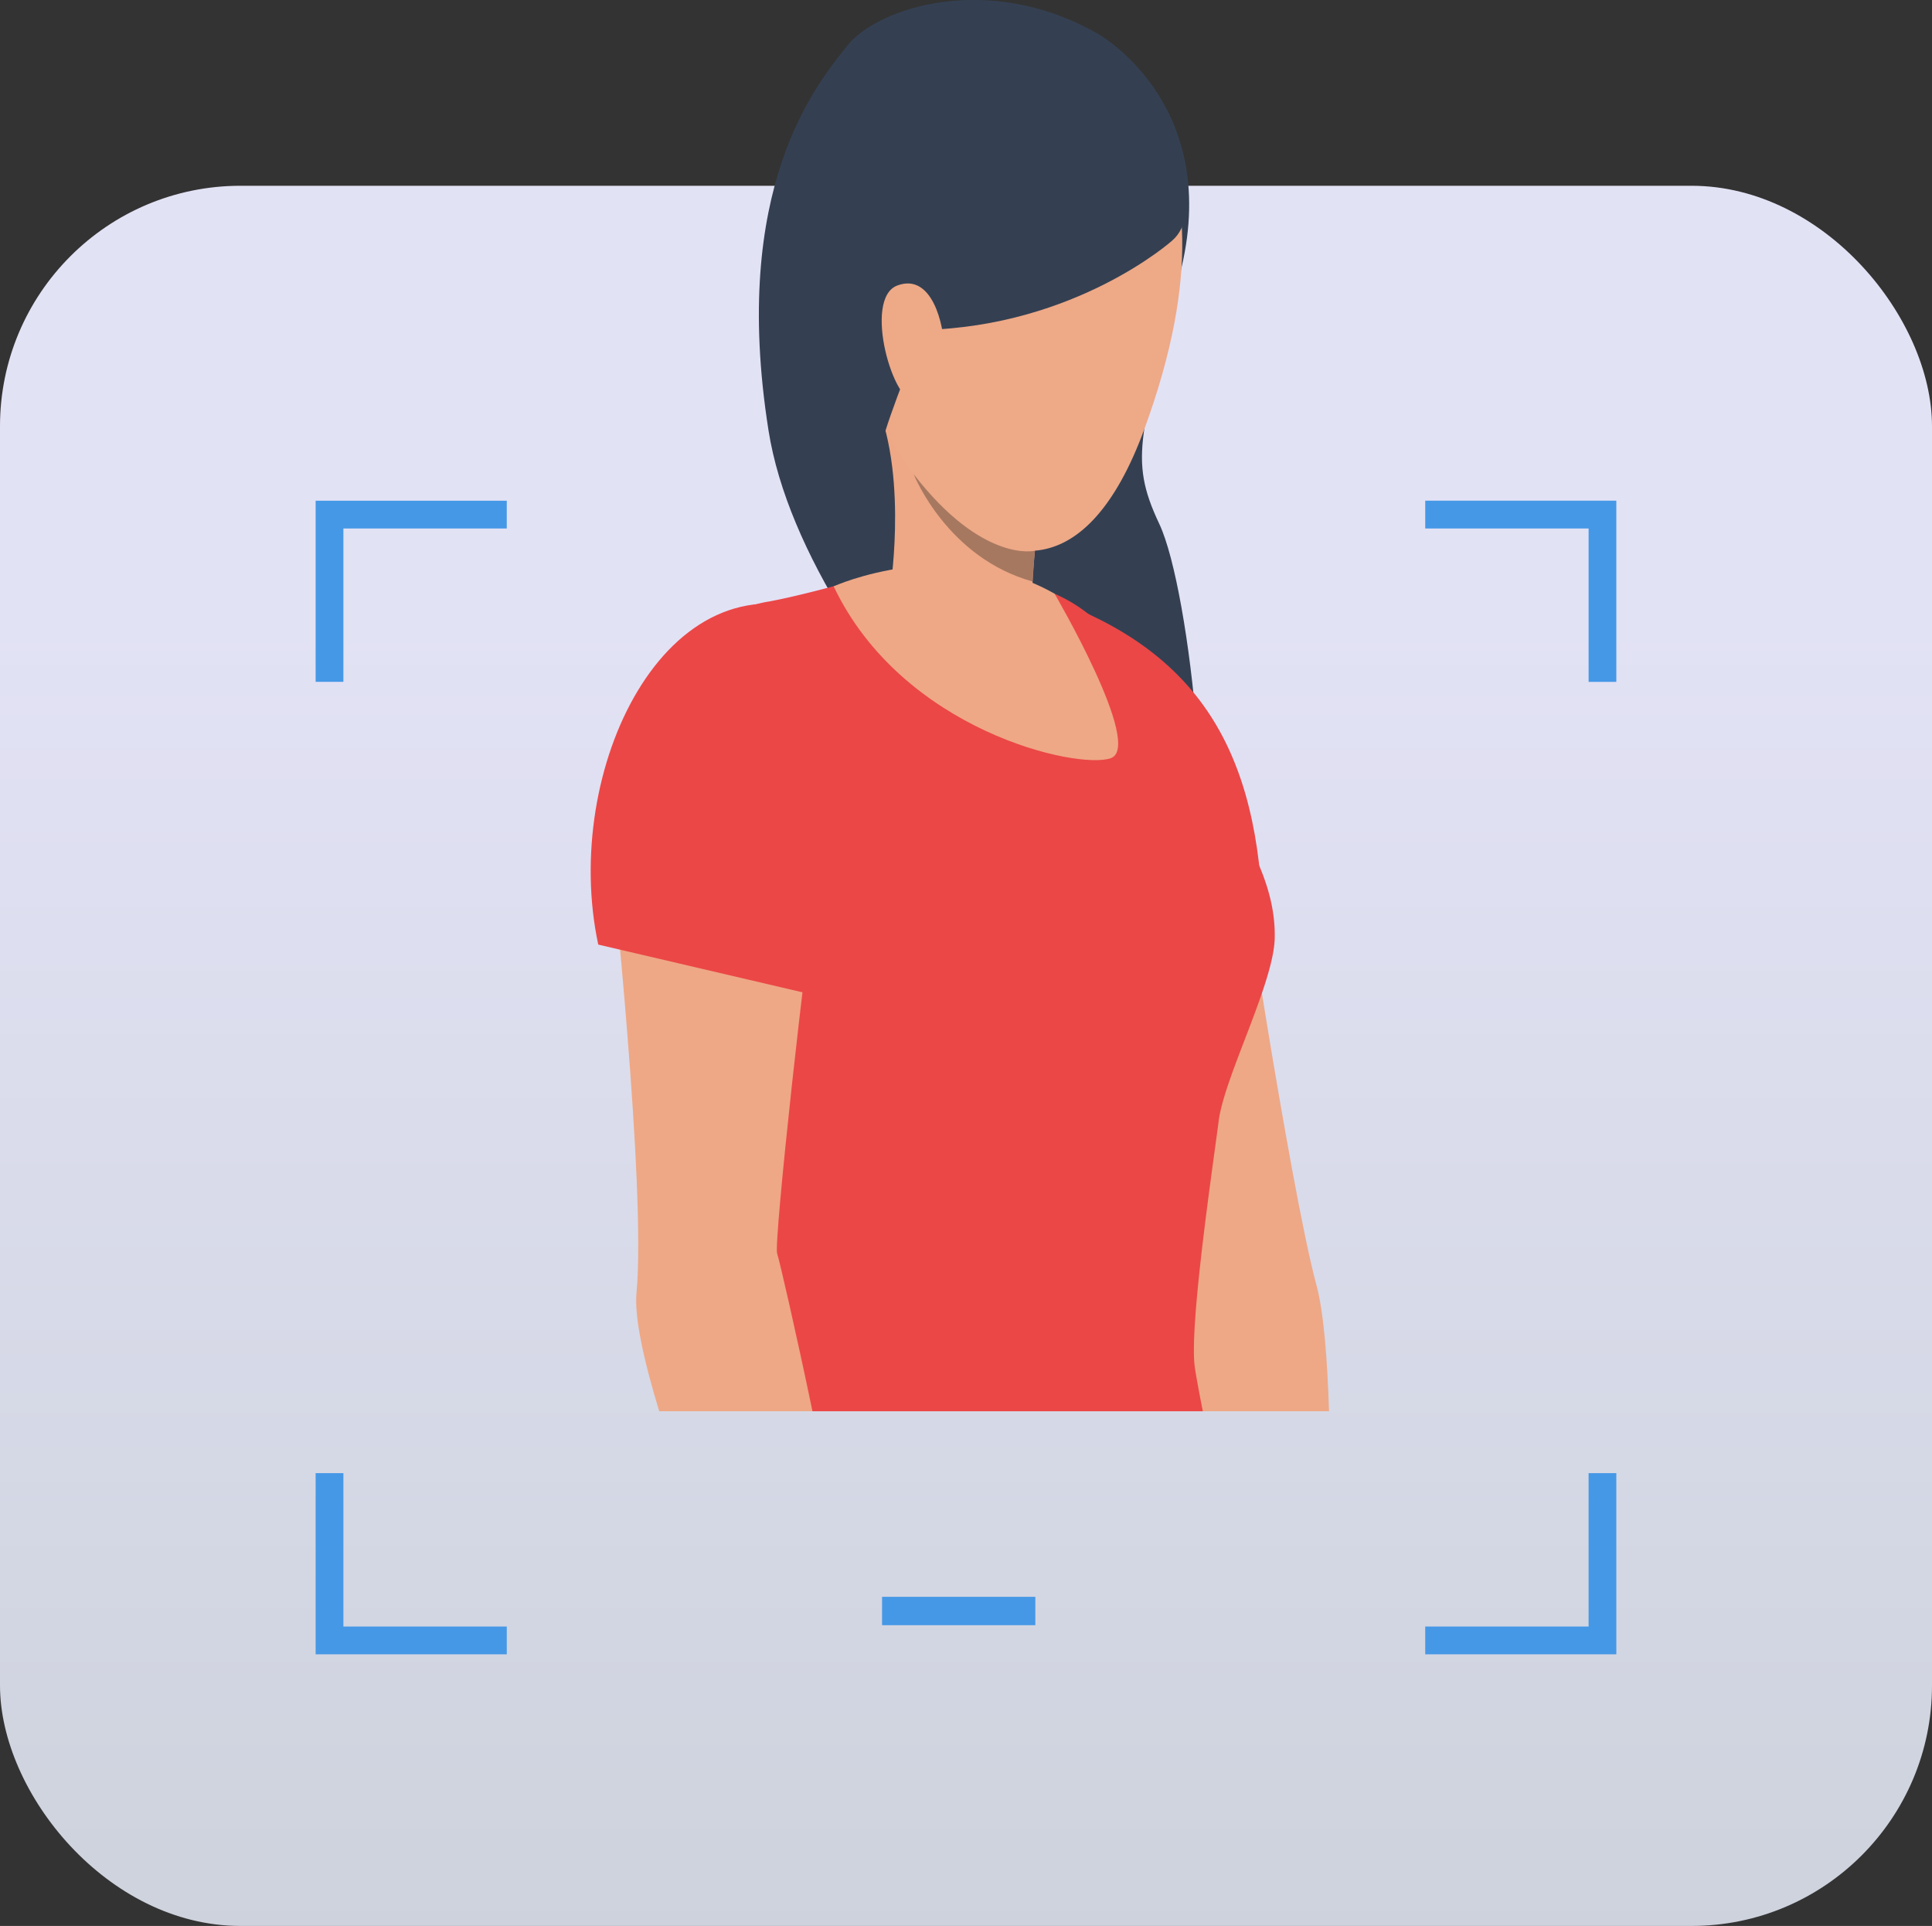 <?xml version="1.0" encoding="UTF-8"?> <svg xmlns="http://www.w3.org/2000/svg" xmlns:xlink="http://www.w3.org/1999/xlink" viewBox="0 0 387.53 386.28"><rect x="0" y="0" width="387.53" height="386.28" fill="#333333" stroke="none"/> <defs> <style>.cls-1{opacity:0.95;fill:url(#linear-gradient);}.cls-2{fill:#4598e6;}.cls-3{fill:#344052;}.cls-4{fill:#eea886;}.cls-5{fill:#eb4747;}.cls-6{fill:#393d63;}.cls-7{fill:#eea987;}.cls-8{fill:#a77860;}</style> <linearGradient id="linear-gradient" x1="193.76" y1="437.52" x2="193.76" y2="120.94" gradientUnits="userSpaceOnUse"> <stop offset="0" stop-color="#d1d7e0"></stop> <stop offset="1" stop-color="#ebebff"></stop> </linearGradient> </defs> <title>Ресурс 3</title> <g id="Слой_2" data-name="Слой 2"> <g id="Слой_1-2" data-name="Слой 1"> <rect class="cls-1" y="37.26" width="387.53" height="349.02" rx="48.23"></rect> <rect class="cls-2" x="176.93" y="320.27" width="30.74" height="5.69"></rect> <path class="cls-3" d="M220.09,6.7s24.76,13.59,16.9,47-10.85,37.85-4.46,51.36,12,70.13,5.19,80.49-75.89-50.52-83.57-99.23S163.76,17,169.88,9.24,198.24-5.72,220.09,6.7Z"></path> <path class="cls-4" d="M266.58,283.05H240.07c-1.28-13.07-2.46-22.18-2.22-23.52.39-2.23-26.39-72.45-28.88-78.26s-12.34-21.37-13.62-36,17.84-20.59,17.84-20.59C239,129.26,247.75,165,247.75,165s10.84,72.41,16.32,92.79C265.48,263,266.24,272.23,266.58,283.05Z"></path> <path class="cls-5" d="M253.24,182.42l-39.48,16.64s-36.29-90-5.88-80S251.86,147.93,253.24,182.42Z"></path> <path class="cls-5" d="M244.45,224.82c-1.15,8.94-5.87,40.61-4.82,49.16.18,1.41.77,4.66,1.64,9.07h-95.2c2.54-9,4.84-17,6.23-21.69,4.63-15.33.2-19.44-2.14-31.71-.91-4.8-4.1-13.92-7.59-24.22-1.17-3.44-2.37-7-3.52-10.63-4.19-13-6.13-26.25-7.34-34-5.74-36.62,22.43-40.14,22.43-40.14,10.46-1.93,28.75-7.58,28.75-7.58l28.64,6a30.81,30.81,0,0,1,6.7,4s0,0,0,0a52.19,52.19,0,0,1,6.44,5.65c3.13,3.21,9.36,12.41,15.58,22.52,1.9,3.1,3.81,6.28,5.61,9.41,5.82,10.08,10,18.21,9.83,27.38C255.6,197,245.61,215.88,244.45,224.82Z"></path> <path class="cls-4" d="M211.53,119.07s17.94,30.66,11.27,33S181,146.57,167.22,117.6C167.22,117.6,190.31,107.11,211.53,119.07Z"></path> <path class="cls-4" d="M209,133.07s-15.93,6.74-30.37-15.46c0,0,3.88-25.21-4.32-39.79S210.11,95.3,210.11,95.3s-.72,3-1.45,7.44c-.38,2.28-.77,4.92-1.07,7.72-.24,2.34-.43,4.79-.52,7.24C206.89,123.37,207.29,129,209,133.07Z"></path> <path class="cls-6" d="M169.39,167.42c-3.28,16.87-26.82,38-26.82,38-1.17-3.45-2.37-7-3.52-10.62C155.29,184.45,169.39,167.42,169.39,167.42Z"></path> <path class="cls-4" d="M163.48,180.85c-1.49,6.15-8.35,68.44-7.6,70.56.43,1.22,3.76,15.63,7.09,31.64H132.23c-3.14-10.32-5-18.88-4.56-23.74,2-21-5.16-88-5.16-88s-6.37-40.52,27.25-45.58c0,0,19.86,2.62,21.06,17.28S165,174.71,163.48,180.85Z"></path> <path class="cls-5" d="M120,189.45l41.73,9.75s33.1-64.27,3.29-76C133.63,110.83,112.5,154.4,120,189.45Z"></path> <path class="cls-7" d="M216.23,10.26s36.27,13.31,13.28,75.88S159.61,75.46,166.7,37,216.23,10.26,216.23,10.26Z"></path> <path class="cls-3" d="M235.07,48.3s-19.14,17.08-49.85,17.88c0,0-7.18,17.5-8.34,22.87,0,0-30.34-52.1,4.54-78.42S248,37.38,235.07,48.3Z"></path> <path class="cls-7" d="M189.37,69.93c0-4.63-2.37-15.29-9.38-12.67s-.73,24.39,3.89,23.29C183.88,80.55,189.41,80.9,189.37,69.93Z"></path> <path class="cls-8" d="M207.12,116.63c-17-4.72-23.63-21-23.84-21.5,13.86,17.9,24.31,15.33,24.31,15.33C207.35,112.8,207.33,114.26,207.12,116.63Z"></path> <path class="cls-2" d="M285.88,100.42V106h32.77v30.76h5.56V100.42ZM63.31,136.75h5.57V106h32.77v-5.57H63.31ZM318.65,295.46v30.77H285.88v5.57h38.33V295.46Zm-249.77,0H63.31V331.8h38.34v-5.57H68.88Z"></path> </g> </g> </svg> 
